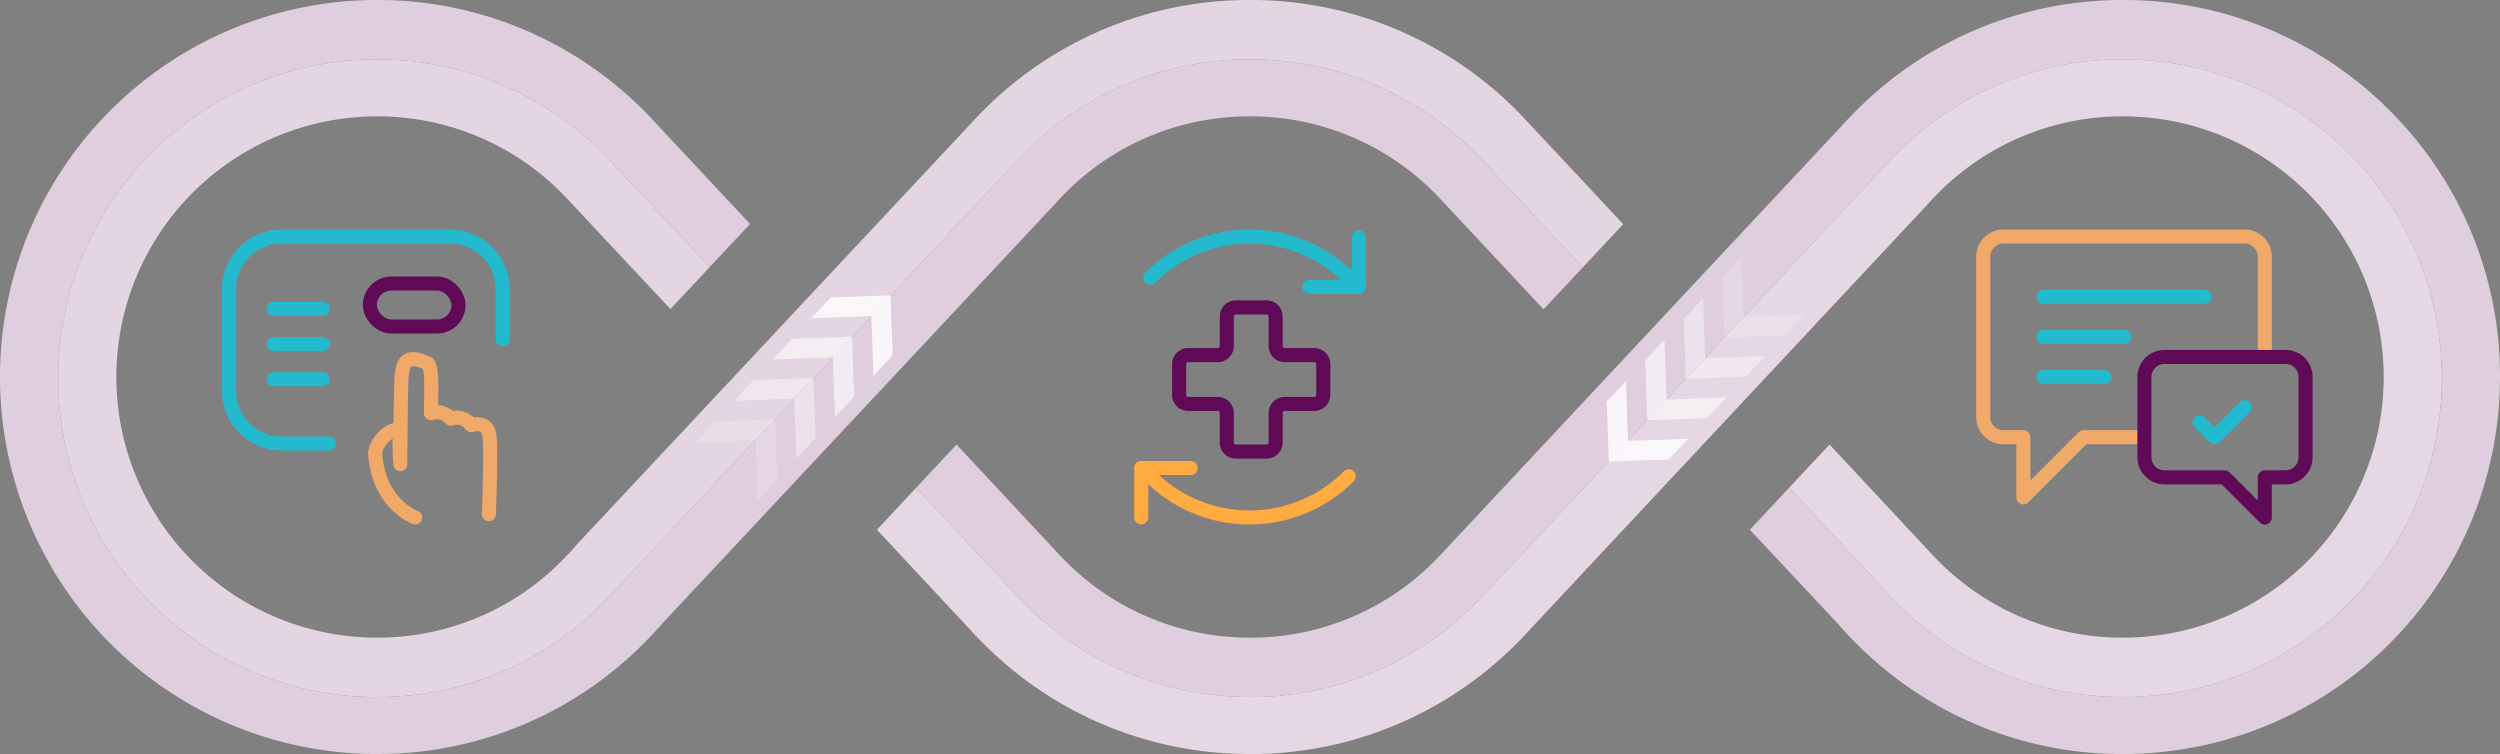<svg xmlns="http://www.w3.org/2000/svg" xmlns:xlink="http://www.w3.org/1999/xlink" width="356" height="107.376" viewBox="0 0 356 107.376">
  <rect x="0" y="0" width="356" height="107.376" fill="#808080" stroke="none"/>
  <defs>
    <clipPath id="clip-path">
      <rect id="Rectangle_2514" data-name="Rectangle 2514" width="356" height="107.376" fill="none"/>
    </clipPath>
    <clipPath id="clip-path-3">
      <rect id="Rectangle_2505" data-name="Rectangle 2505" width="11.575" height="11.476" fill="none"/>
    </clipPath>
    <clipPath id="clip-path-4">
      <rect id="Rectangle_2506" data-name="Rectangle 2506" width="11.575" height="11.475" fill="none"/>
    </clipPath>
  </defs>
  <g id="CH-PatientFacing-Graphic-Mobile" transform="translate(-17 -1459)">
    <g id="Group_5311" data-name="Group 5311" transform="translate(47.5 1490.574)">
      <g id="Group_5304" data-name="Group 5304" transform="translate(2.112 2.112)">
        <path id="Path_17278" data-name="Path 17278" d="M48.771,58.974s-5.247-1.877-5.716-9.187c.177-1.725,2.492-3.9,3.567-3.113a30.776,30.776,0,0,0,.025,4.707c0-.358.05-11.87.217-12.854.227-1.347.484-3.027,3.723-1.468.661.646.434,4.238.434,7.068a2.6,2.6,0,0,1,2.835.792,2.452,2.452,0,0,1,2.87.913c.6-.177,2.361-.494,2.613,1.488.242,1.887-.015,9.4-.076,11.179" transform="translate(-22.255 -18.974)" fill="none" stroke="#f1a969" stroke-linecap="round" stroke-linejoin="round" stroke-width="2"/>
        <rect id="Rectangle_2493" data-name="Rectangle 2493" width="12.622" height="6.119" rx="3.06" transform="translate(20.058 6.689)" fill="none" stroke="#5f0957" stroke-linecap="round" stroke-linejoin="round" stroke-width="2"/>
        <path id="Path_17280" data-name="Path 17280" d="M16.066,31.3H9.347a7.521,7.521,0,0,1-7.522-7.522V9.337A7.519,7.519,0,0,1,9.347,1.825H33.279A7.521,7.521,0,0,1,40.8,9.347V16.44" transform="translate(-1.825 -1.825)" fill="none" stroke="#22bacc" stroke-linecap="round" stroke-linejoin="round" stroke-width="2"/>
        <line id="Line_643" data-name="Line 643" x2="7.007" transform="translate(6.341 10.276)" fill="none" stroke="#22bacc" stroke-linecap="round" stroke-linejoin="round" stroke-width="2"/>
        <line id="Line_644" data-name="Line 644" x2="7.007" transform="translate(6.341 15.301)" fill="none" stroke="#22bacc" stroke-linecap="round" stroke-linejoin="round" stroke-width="2"/>
        <line id="Line_645" data-name="Line 645" x2="7.007" transform="translate(6.341 20.33)" fill="none" stroke="#22bacc" stroke-linecap="round" stroke-linejoin="round" stroke-width="2"/>
      </g>
    </g>
    <g id="Group_5312" data-name="Group 5312" transform="translate(177.343 1490.521)">
      <g id="Group_5303" data-name="Group 5303" transform="translate(2.166 2.166)">
        <path id="Path_17281" data-name="Path 17281" d="M4.3,67.735a19.99,19.99,0,0,0,28.278,0" transform="translate(-3.02 -33.594)" fill="none" stroke="#ffab40" stroke-linecap="round" stroke-width="2"/>
        <path id="Path_17282" data-name="Path 17282" d="M32.583,7.684a19.99,19.99,0,0,0-28.278,0" transform="translate(-3.02 -1.825)" fill="none" stroke="#22bacc" stroke-linecap="round" stroke-width="2"/>
        <line id="Line_646" data-name="Line 646" x1="7.014" transform="translate(23.947 7.159)" fill="none" stroke="#22bacc" stroke-linecap="round" stroke-width="2"/>
        <line id="Line_647" data-name="Line 647" y2="7.014" transform="translate(30.982 0.124)" fill="none" stroke="#22bacc" stroke-linecap="round" stroke-width="2"/>
        <line id="Line_648" data-name="Line 648" x2="7.014" transform="translate(0.021 32.96)" fill="none" stroke="#ffab40" stroke-linecap="round" stroke-width="2"/>
        <line id="Line_649" data-name="Line 649" y1="7.009" x2="0.005" transform="translate(0 32.981)" fill="none" stroke="#ffab40" stroke-linecap="round" stroke-width="2"/>
        <path id="Path_17283" data-name="Path 17283" d="M31.484,28.091H27.277a1.29,1.29,0,0,1-1.29-1.29V22.595a1.29,1.29,0,0,0-1.29-1.29H20.321a1.29,1.29,0,0,0-1.29,1.29V26.8a1.29,1.29,0,0,1-1.29,1.29H13.535a1.29,1.29,0,0,0-1.29,1.29v4.377a1.29,1.29,0,0,0,1.29,1.29h4.206a1.29,1.29,0,0,1,1.29,1.29v4.206a1.29,1.29,0,0,0,1.29,1.29H24.7a1.29,1.29,0,0,0,1.29-1.29V36.337a1.29,1.29,0,0,1,1.29-1.29h4.206a1.29,1.29,0,0,0,1.29-1.29V29.381A1.29,1.29,0,0,0,31.484,28.091Z" transform="translate(-6.847 -11.214)" fill="none" stroke="#5f0957" stroke-linecap="round" stroke-width="2"/>
      </g>
    </g>
    <g id="Group_5301" data-name="Group 5301" transform="translate(297.572 1490.848)">
      <path id="Path_17287" data-name="Path 17287" d="M49.573,41.484l2.143,2.143L56,39.341" transform="translate(-16.924 -13.215)" fill="none" stroke="#22bacc" stroke-linecap="round" stroke-linejoin="round" stroke-width="2"/>
      <g id="Group_5300" data-name="Group 5300" transform="translate(1.839 1.84)">
        <g id="Group_5302" data-name="Group 5302">
          <path id="Path_17288" data-name="Path 17288" d="M41.346,18.393V4.107A2.857,2.857,0,0,0,38.489,1.25H4.107A2.857,2.857,0,0,0,1.25,4.107V26.965a2.857,2.857,0,0,0,2.857,2.857H6.964v8.572l8.572-8.572H24.2" transform="translate(-1.25 -1.25)" fill="none" stroke="#f1a969" stroke-linecap="round" stroke-linejoin="round" stroke-width="2"/>
          <line id="Line_653" data-name="Line 653" x2="8.667" transform="translate(8.571 20)" fill="none" stroke="#22bacc" stroke-linecap="round" stroke-linejoin="round" stroke-width="2"/>
          <line id="Line_654" data-name="Line 654" x2="11.524" transform="translate(8.571 14.285)" fill="none" stroke="#22bacc" stroke-linecap="round" stroke-linejoin="round" stroke-width="2"/>
          <line id="Line_655" data-name="Line 655" x2="22.953" transform="translate(8.571 8.572)" fill="none" stroke="#22bacc" stroke-linecap="round" stroke-linejoin="round" stroke-width="2"/>
          <path id="Path_17289" data-name="Path 17289" d="M60.2,30.995V42.424a2.857,2.857,0,0,1-2.857,2.857H54.393V51l-5.715-5.715H40.107a2.857,2.857,0,0,1-2.857-2.857V30.995a2.857,2.857,0,0,1,2.857-2.857H57.345A2.857,2.857,0,0,1,60.2,30.994Z" transform="translate(-14.297 -10.995)" fill="none" stroke="#5f0957" stroke-linecap="round" stroke-linejoin="round" stroke-width="2"/>
        </g>
      </g>
    </g>
    <g id="Group_5383" data-name="Group 5383" transform="translate(17 1459)">
      <g id="Group_5381" data-name="Group 5381" clip-path="url(#clip-path)">
        <g id="Group_5380" data-name="Group 5380">
          <g id="Group_5379" data-name="Group 5379" clip-path="url(#clip-path)">
            <path id="Path_17302" data-name="Path 17302" d="M367.337,15.756A53.364,53.364,0,0,0,329.571,0h-.232a53.361,53.361,0,0,0-37.857,15.623c-.77.77-1.458,1.483-2.088,2.187L261.436,47.7l-5.592,5.981L232.766,78.357l-.116.124c-.422.472-.895.969-1.441,1.516a36.926,36.926,0,0,1-26.069,10.81l-.24-.008a36.866,36.866,0,0,1-26.194-10.943c-.447-.456-.878-.9-1.267-1.334l-14.2-15.218-5.749,6.147,6.155,6.586,7.638,8.2c.5.555,1.019,1.1,1.549,1.632a45.249,45.249,0,0,0,32.034,13.387c.058,0,.108.008.166.008a45.231,45.231,0,0,0,32.017-13.229c.6-.6,1.193-1.209,1.764-1.847l28.281-30.236.1-.108L295.5,23.576c.588-.654,1.2-1.284,1.822-1.905A45.258,45.258,0,0,1,329.339,8.45c.033,0,.075.008.108.008a45.394,45.394,0,0,1,45.3,45.329v.066a45.408,45.408,0,0,1-45.28,45.4c-.041,0-.083.008-.124.008a45.282,45.282,0,0,1-32.083-13.279c-.588-.6-1.176-1.2-1.731-1.831l-.514-.58-7.025-7.505L281.8,69.452l-5.592,5.981,12.666,13.536.48.547c.63.7,1.3,1.408,2.054,2.162a53.34,53.34,0,0,0,37.932,15.7,2.019,2.019,0,0,0,.224-.008,53.681,53.681,0,0,0,53.464-53.68v-.224a53.342,53.342,0,0,0-15.69-37.708" transform="translate(-27.027)" fill="#dfcedd"/>
            <path id="Path_17303" data-name="Path 17303" d="M373.585,55.538V55.6a45.408,45.408,0,0,1-45.28,45.4c-.041,0-.083.008-.124.008A45.282,45.282,0,0,1,296.1,87.737c-.588-.6-1.176-1.2-1.731-1.831l-.514-.58-7.025-7.505L280.64,71.2l5.757-6.147,14.19,15.209c.373.414.837.9,1.367,1.433A36.881,36.881,0,0,0,328.1,92.558c.066,0,.133-.008.207-.008a37.122,37.122,0,0,0,37-36.979v-.2a37.122,37.122,0,0,0-37.029-37.054h-.191A36.9,36.9,0,0,0,302,29.12c-.563.572-1.052,1.077-1.491,1.566l-.116.133L277.367,55.43l-5.741,6.138-5.6,5.989L243.76,91.366c-.613.688-1.284,1.383-2.03,2.129a53.334,53.334,0,0,1-37.857,15.632l-.3-.008A53.313,53.313,0,0,1,165.8,93.287c-.621-.621-1.226-1.259-1.781-1.872L150.74,77.183l5.592-5.981,6.155,6.586,7.638,8.2c.5.555,1.019,1.1,1.549,1.632a45.249,45.249,0,0,0,32.034,13.387c.058,0,.108.008.166.008A45.23,45.23,0,0,0,235.89,87.787c.6-.6,1.193-1.209,1.764-1.847L265.936,55.7l.1-.108,28.306-30.269c.588-.654,1.2-1.284,1.822-1.905A45.258,45.258,0,0,1,328.181,10.2c.033,0,.075.008.108.008a45.394,45.394,0,0,1,45.3,45.329" transform="translate(-25.869 -1.75)" fill="#e5d8e4"/>
            <path id="Path_17304" data-name="Path 17304" d="M219.673,17.819l-.083-.083c-.63-.7-1.284-1.392-2.013-2.112A53.326,53.326,0,0,0,179.72,0h-.3a53.31,53.31,0,0,0-37.766,15.822q-.944.944-1.839,1.938L111.8,47.69,83.942,77.446l-.257.29c-.547.638-1.168,1.309-1.963,2.112A36.841,36.841,0,0,1,55.586,90.8c-.1,0-.191,0-.29.008A37.136,37.136,0,0,1,18.284,53.845v-.174A37.121,37.121,0,0,1,55.3,16.568a1.164,1.164,0,0,1,.24,0A36.911,36.911,0,0,1,81.722,27.511c.414.414.82.837,1.209,1.267L97.18,44.012l5.592-5.973L96.21,31.023l-7.025-7.505-.075-.083c-.489-.547-1-1.077-1.516-1.6A45.272,45.272,0,0,0,55.578,8.458c-.058,0-.116-.008-.174-.008A45.422,45.422,0,0,0,10,53.845v.008A45.408,45.408,0,0,0,55.4,99.266c.066,0,.124-.008.182-.008A45.267,45.267,0,0,0,87.6,85.862c.828-.837,1.632-1.69,2.394-2.585l27.569-29.441.422-.456,27.942-29.847c.522-.58,1.052-1.151,1.607-1.7A45.218,45.218,0,0,1,179.546,8.458c.058,0,.116-.008.174-.008a45.258,45.258,0,0,1,32.017,13.221c.58.58,1.151,1.176,1.706,1.789l.083.091,7.025,7.505,6.561,7.016,5.749-6.155Z" transform="translate(-1.716)" fill="#e4d5e2"/>
            <path id="Path_17305" data-name="Path 17305" d="M225.4,38.073,219.8,44.045,205.54,28.795c-.422-.464-.862-.928-1.367-1.425a36.869,36.869,0,0,0-26.069-10.8h-.273A36.835,36.835,0,0,0,151.686,27.5c-.447.456-.895.92-1.317,1.392l-.116.133L127.182,53.671l-5.749,6.138-5.6,5.981L94.445,88.638c-.787.911-1.648,1.839-2.692,2.891a53.332,53.332,0,0,1-37.741,15.839c-.108.008-.215.008-.323.008A53.695,53.695,0,0,1,0,53.688V53.5A53.681,53.681,0,0,1,53.688,0h.307A53.385,53.385,0,0,1,91.752,15.822c.646.646,1.226,1.259,1.781,1.88l.075.075,13.2,14.116-5.757,6.147-6.561-7.016L87.47,23.518l-.075-.083c-.489-.547-1-1.077-1.516-1.6A45.272,45.272,0,0,0,53.862,8.458c-.058,0-.116-.008-.174-.008a45.422,45.422,0,0,0-45.4,45.4v.008a45.408,45.408,0,0,0,45.4,45.412c.066,0,.124-.008.182-.008a45.267,45.267,0,0,0,32.009-13.4c.828-.837,1.632-1.69,2.394-2.585l27.569-29.441.422-.456,27.942-29.847c.522-.58,1.052-1.151,1.607-1.7A45.218,45.218,0,0,1,177.83,8.458c.058,0,.116-.008.174-.008a45.258,45.258,0,0,1,32.017,13.221c.58.58,1.151,1.176,1.706,1.789l.083.091,7.025,7.505Z" transform="translate(0)" fill="#dfcedd"/>
            <g id="Group_5357" data-name="Group 5357" transform="translate(115.542 42.059)" opacity="0.8">
              <g id="Group_5356" data-name="Group 5356">
                <g id="Group_5355" data-name="Group 5355" clip-path="url(#clip-path-3)">
                  <path id="Path_17306" data-name="Path 17306" d="M142.223,51.07l-2.745,2.943,8.532-.3.3,8.532,2.745-2.944-.3-8.532Z" transform="translate(-139.478 -50.772)" fill="#fff"/>
                </g>
              </g>
            </g>
            <g id="Group_5360" data-name="Group 5360" transform="translate(110.052 47.946)" opacity="0.6">
              <g id="Group_5359" data-name="Group 5359">
                <g id="Group_5358" data-name="Group 5358" clip-path="url(#clip-path-4)">
                  <path id="Path_17307" data-name="Path 17307" d="M135.6,58.177l-2.744,2.943,8.532-.3.3,8.532,2.745-2.943-.3-8.532Z" transform="translate(-132.851 -57.879)" fill="#fff"/>
                </g>
              </g>
            </g>
            <g id="Group_5363" data-name="Group 5363" transform="translate(104.563 53.833)" opacity="0.4">
              <g id="Group_5362" data-name="Group 5362">
                <g id="Group_5361" data-name="Group 5361" clip-path="url(#clip-path-3)">
                  <path id="Path_17308" data-name="Path 17308" d="M128.969,65.283l-2.745,2.943,8.532-.3.3,8.532,2.745-2.944-.3-8.532Z" transform="translate(-126.224 -64.985)" fill="#fff"/>
                </g>
              </g>
            </g>
            <g id="Group_5366" data-name="Group 5366" transform="translate(99.073 59.72)" opacity="0.2">
              <g id="Group_5365" data-name="Group 5365">
                <g id="Group_5364" data-name="Group 5364" clip-path="url(#clip-path-4)">
                  <path id="Path_17309" data-name="Path 17309" d="M122.342,72.39,119.6,75.333l8.532-.3.3,8.532,2.745-2.943-.3-8.532Z" transform="translate(-119.597 -72.092)" fill="#fff"/>
                </g>
              </g>
            </g>
            <g id="Group_5369" data-name="Group 5369" transform="translate(228.792 54.249)" opacity="0.8">
              <g id="Group_5368" data-name="Group 5368">
                <g id="Group_5367" data-name="Group 5367" clip-path="url(#clip-path-3)">
                  <path id="Path_17310" data-name="Path 17310" d="M285.019,76.666l2.745-2.943-8.532.3-.3-8.532-2.745,2.944.3,8.532Z" transform="translate(-276.189 -65.488)" fill="#fff"/>
                </g>
              </g>
            </g>
            <g id="Group_5372" data-name="Group 5372" transform="translate(234.282 48.362)" opacity="0.6">
              <g id="Group_5371" data-name="Group 5371">
                <g id="Group_5370" data-name="Group 5370" clip-path="url(#clip-path-4)">
                  <path id="Path_17311" data-name="Path 17311" d="M291.646,69.559l2.744-2.943-8.532.3-.3-8.532-2.745,2.943.3,8.532Z" transform="translate(-282.816 -58.381)" fill="#fff"/>
                </g>
              </g>
            </g>
            <g id="Group_5375" data-name="Group 5375" transform="translate(239.771 42.475)" opacity="0.4">
              <g id="Group_5374" data-name="Group 5374">
                <g id="Group_5373" data-name="Group 5373" clip-path="url(#clip-path-3)">
                  <path id="Path_17312" data-name="Path 17312" d="M298.273,62.453l2.745-2.943-8.532.3-.3-8.532-2.745,2.944.3,8.532Z" transform="translate(-289.443 -51.275)" fill="#fff"/>
                </g>
              </g>
            </g>
            <g id="Group_5378" data-name="Group 5378" transform="translate(245.261 36.589)" opacity="0.2">
              <g id="Group_5377" data-name="Group 5377">
                <g id="Group_5376" data-name="Group 5376" clip-path="url(#clip-path-4)">
                  <path id="Path_17313" data-name="Path 17313" d="M304.9,55.346l2.744-2.943-8.532.3-.3-8.532-2.745,2.943.3,8.532Z" transform="translate(-296.07 -44.168)" fill="#fff"/>
                </g>
              </g>
            </g>
          </g>
        </g>
      </g>
    </g>
  </g>
</svg>
